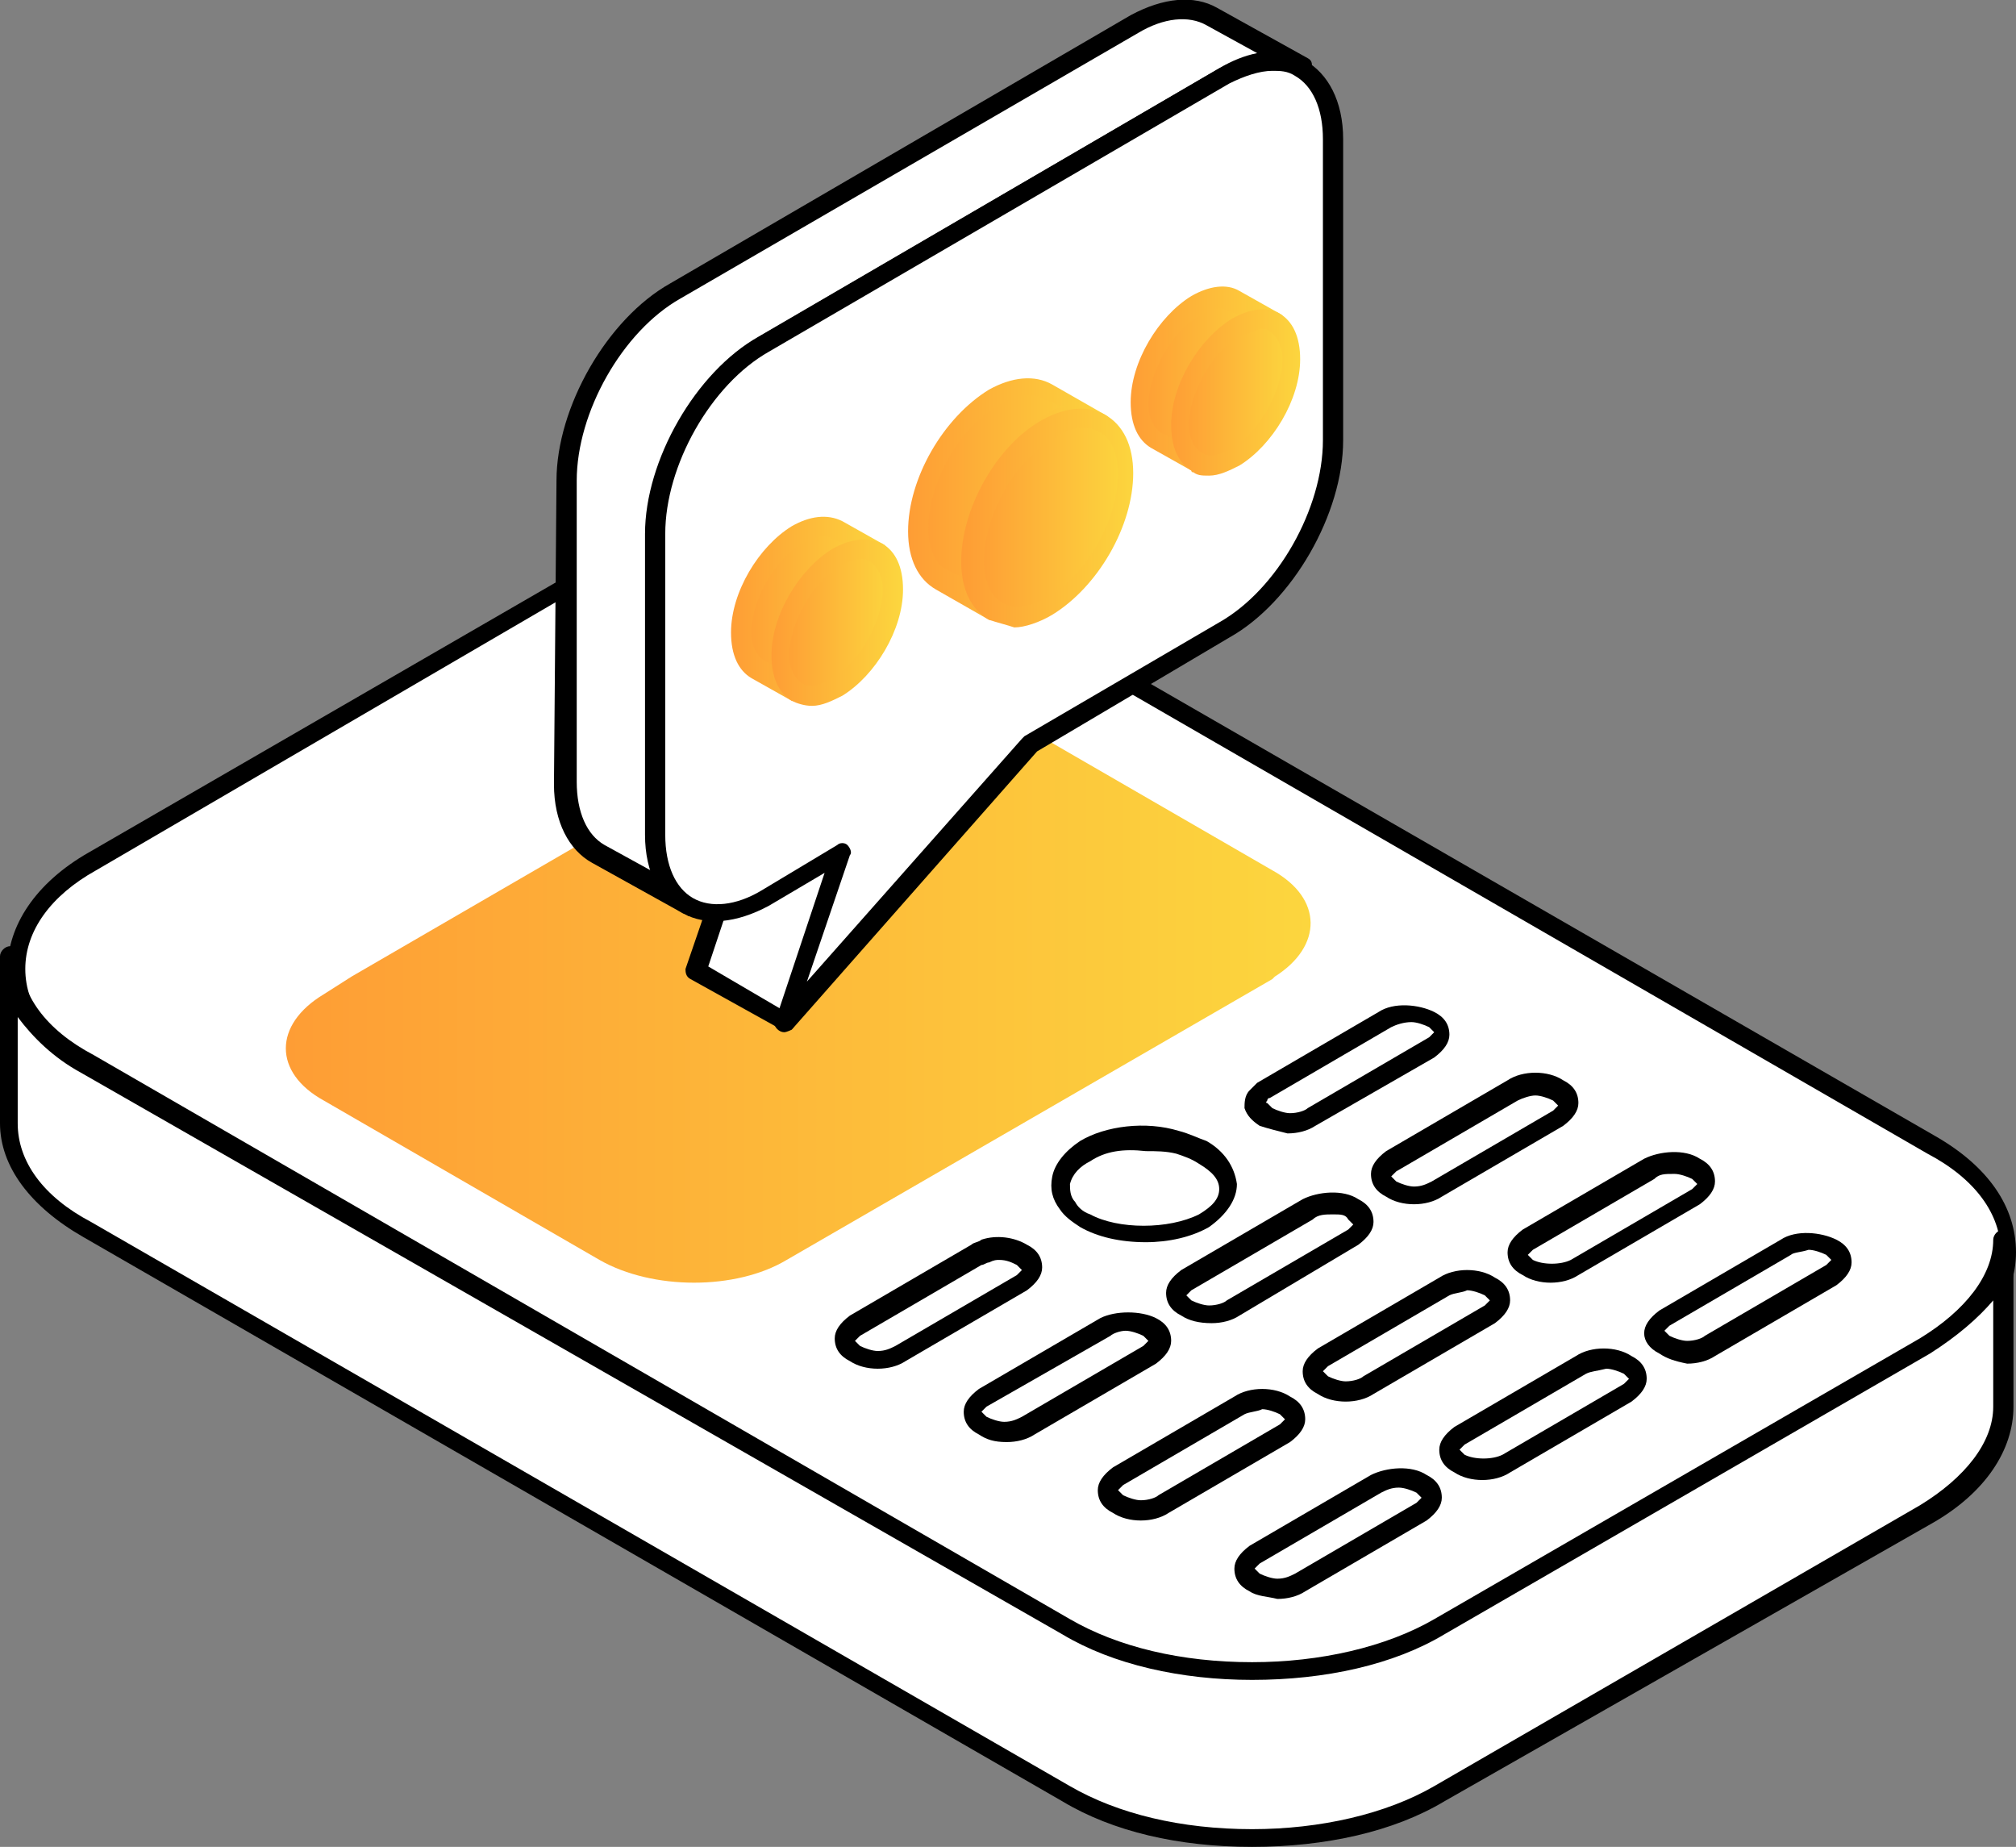 <svg xmlns="http://www.w3.org/2000/svg" xml:space="preserve" id="content" x="0" y="0" style="enable-background:new 0 0 79.7 73" version="1.1" viewBox="0 0 79.7 73"><rect x="0" y="0" width="79.7" height="73" fill="#808080" stroke="none"/><style>.st0{fill:#fff}</style><path d="m3.6 34 19.2-11.1c4.1-2.4 10.7-2.4 14.7 0l38.7 22.3c2 1.2 3.1 2.7 3.1 4.3 0 1.5-1 3.1-3 4.3l-19.2 11c-4.1 2.4-10.7 2.4-14.7 0L20 52 9.2 45.7l-5.5-3.2c-2-1.2-3.1-2.7-3.1-4.3 0-1.4 1-3 3-4.2z" class="st0"/><path d="M42.2 65.1 3.5 42.9C1.4 41.7.3 40.1.3 38.3c0-1.7 1.1-3.4 3.2-4.6l19.2-11.1c2-1.2 4.7-1.8 7.6-1.8 2.8 0 5.5.6 7.5 1.8l38.7 22.3c2.1 1.2 3.2 2.8 3.2 4.6 0 1.7-1.1 3.4-3.2 4.6l-19.2 11c-2 1.2-4.7 1.8-7.6 1.8-2.9 0-5.5-.6-7.5-1.8zM23 23.2 3.8 34.4C2 35.4 1 36.8 1 38.3s1 2.9 2.9 3.9l38.7 22.3c1.9 1.1 4.4 1.7 7.2 1.7 2.7 0 5.3-.6 7.2-1.7l19.2-11.1c1.8-1.1 2.9-2.5 2.9-3.9 0-1.5-1-2.9-2.9-3.9L37.4 23.2c-1.9-1.1-4.4-1.7-7.2-1.7-2.7 0-5.3.6-7.2 1.7z"/><path d="m33.8 52.4 4.8-2.8c.1-.1.2-.1.3-.1.5-.1 1.1-.1 1.5.1.5.3.5.8 0 1.1l-4.8 2.8c-.5.3-1.3.3-1.8 0s-.5-.8 0-1.1z" class="st0"/><path d="M33.6 53.8c-.4-.2-.6-.5-.6-.9 0-.3.2-.6.6-.9l4.8-2.8c.1-.1.3-.1.4-.2.6-.2 1.3-.1 1.8.2.4.2.6.5.6.9 0 .3-.2.6-.6.9l-4.8 2.8c-.3.2-.7.3-1.1.3-.4 0-.8-.1-1.1-.3zm5.5-3.9c-.1 0-.2.1-.3.1L34 52.8l-.2.2.2.2c.2.1.5.2.7.2.3 0 .5-.1.7-.2l4.8-2.8.2-.2-.2-.2c-.2-.1-.4-.2-.7-.2-.1 0-.2 0-.4.1z"/><path d="m38.8 55.3 4.8-2.8c.5-.3 1.3-.3 1.8 0s.5.8 0 1.1l-4.8 2.8c-.5.3-1.3.3-1.8 0s-.5-.8 0-1.1z" class="st0"/><path d="M38.7 56.7c-.4-.2-.6-.5-.6-.9 0-.3.2-.6.6-.9l4.8-2.8c.6-.3 1.6-.3 2.2 0 .4.2.6.5.6.9 0 .3-.2.6-.6.9l-4.8 2.8c-.3.2-.7.3-1.1.3-.5 0-.8-.1-1.1-.3zm5.2-3.9L39 55.6l-.2.2.2.2c.2.1.5.2.7.2.3 0 .5-.1.7-.2l4.8-2.8.2-.2-.2-.2c-.2-.1-.5-.2-.7-.2s-.5.1-.6.2z"/><path d="m44.2 58.4 4.8-2.8c.5-.3 1.3-.3 1.8 0s.5.8 0 1.1L46 59.5c-.5.3-1.3.3-1.8 0s-.5-.8 0-1.1z" class="st0"/><path d="M44 59.8c-.4-.2-.6-.5-.6-.9 0-.3.2-.6.6-.9l4.8-2.8c.6-.4 1.6-.4 2.2 0 .4.2.6.5.6.9 0 .3-.2.6-.6.9l-4.8 2.8c-.3.2-.7.3-1.1.3-.4 0-.8-.1-1.1-.3zm5.2-3.9-4.8 2.8-.2.2.2.2c.2.1.5.2.7.2.3 0 .6-.1.7-.2l4.8-2.8.2-.2-.2-.2c-.2-.1-.5-.2-.7-.2-.2.1-.5.1-.7.2z"/><path d="m65.7 52.1 4.8-2.8c.5-.3 1.3-.3 1.8 0s.5.8 0 1.1l-4.8 2.8c-.5.3-1.3.3-1.8 0s-.5-.8 0-1.1z" class="st0"/><path d="M65.6 53.5c-.4-.2-.6-.5-.6-.8 0-.3.2-.6.6-.9l4.8-2.8c.6-.4 1.6-.3 2.2 0 .4.2.6.5.6.9 0 .3-.2.6-.6.9l-4.8 2.8c-.3.2-.7.3-1.1.3-.5-.1-.8-.2-1.1-.4zm5.2-3.9L66 52.4l-.2.2.2.2c.2.1.5.2.7.2.3 0 .6-.1.7-.2l4.8-2.8.2-.2-.2-.2c-.2-.1-.5-.2-.7-.2-.3.1-.6.1-.7.2z"/><path d="m60.4 49 4.8-2.8c.5-.3 1.3-.3 1.8 0s.5.8 0 1.1l-4.8 2.8c-.5.3-1.3.3-1.8 0s-.5-.8 0-1.1z" class="st0"/><path d="M60.2 50.4c-.4-.2-.6-.5-.6-.9 0-.3.2-.6.6-.9l4.8-2.8c.6-.3 1.6-.4 2.2 0 .4.2.6.5.6.9 0 .3-.2.6-.6.9l-4.8 2.8c-.3.2-.7.3-1.1.3-.4 0-.8-.1-1.1-.3zm5.2-3.8-4.8 2.8-.2.2.2.2c.4.2 1.1.2 1.5 0l4.8-2.8.2-.2-.2-.2c-.2-.1-.5-.2-.7-.2-.4 0-.6 0-.8.2z"/><path d="m57.7 56.8 4.8-2.8c.5-.3 1.3-.3 1.8 0s.5.8 0 1.1l-4.8 2.8c-.5.3-1.3.3-1.8 0-.6-.3-.6-.8 0-1.1z" class="st0"/><path d="M57.5 58.2c-.4-.2-.6-.5-.6-.9 0-.3.2-.6.6-.9l4.8-2.8c.6-.4 1.6-.4 2.2 0 .4.2.6.5.6.9 0 .3-.2.6-.6.9l-4.8 2.8c-.3.2-.7.3-1.1.3-.4 0-.8-.1-1.1-.3zm5.2-3.9-4.8 2.8-.2.2.2.2c.4.2 1.1.2 1.5 0l4.8-2.8.2-.2-.2-.2c-.2-.1-.5-.2-.7-.2-.4.1-.6.1-.8.2z"/><path d="M42.9 48.2c-.3-.2-.5-.4-.7-.6-.5-.7-.3-1.5.7-2.1 1-.6 2.4-.7 3.6-.4.4.1.7.2 1 .4 1.3.7 1.3 1.9 0 2.7-1.2.8-3.3.8-4.6 0z" class="st0"/><path d="M42.7 48.5c-.3-.2-.6-.4-.8-.7-.3-.4-.4-.8-.3-1.3.1-.5.5-1 1.1-1.4 1-.6 2.6-.8 3.9-.4.4.1.8.3 1.1.4.7.4 1.1 1 1.2 1.7 0 .6-.4 1.2-1.1 1.7-.7.4-1.6.6-2.5.6-1 0-1.9-.2-2.6-.6zm.4-2.6c-.4.2-.7.5-.8.9 0 .2 0 .5.2.7.1.2.3.4.6.5 1.1.6 3.1.6 4.3 0 .5-.3.8-.6.8-1s-.3-.7-.8-1c-.3-.2-.6-.3-.9-.4-.4-.1-.8-.1-1.2-.1-.9-.1-1.6 0-2.2.4z"/><path d="m49.6 61.5 4.8-2.8c.5-.3 1.3-.3 1.8 0s.5.8 0 1.1l-4.8 2.8c-.5.3-1.3.3-1.8 0s-.5-.8 0-1.1z" class="st0"/><path d="M49.4 62.9c-.4-.2-.6-.5-.6-.9 0-.3.2-.6.6-.9l4.8-2.8c.6-.3 1.6-.4 2.2 0 .4.2.6.5.6.9 0 .3-.2.6-.6.9l-4.8 2.8c-.3.2-.7.3-1.1.3-.4-.1-.8-.1-1.1-.3zm5.2-3.9-4.8 2.8-.2.2.2.2c.2.1.5.2.7.2.3 0 .5-.1.7-.2l4.8-2.8.2-.2-.2-.2c-.2-.1-.5-.2-.7-.2-.3 0-.5.1-.7.2z"/><path d="m46.9 50.6 4.8-2.8c.5-.3 1.3-.3 1.8 0s.5.8 0 1.1l-4.8 2.8c-.5.3-1.3.3-1.8 0s-.5-.8 0-1.1z" class="st0"/><path d="M46.7 52c-.4-.2-.6-.5-.6-.9 0-.3.2-.6.6-.9l4.8-2.8c.6-.3 1.6-.4 2.2 0 .4.2.6.5.6.9 0 .3-.2.6-.6.9L49 52c-.3.2-.7.3-1.1.3-.5 0-.9-.1-1.2-.3zm5.2-3.8L47.1 51l-.2.2.2.2c.2.1.5.2.7.2.3 0 .6-.1.7-.2l4.8-2.8.2-.2-.2-.2c-.1-.2-.3-.2-.6-.2s-.6 0-.8.2z"/><path d="m55 45.9 4.8-2.8c.5-.3 1.3-.3 1.8 0s.5.8 0 1.1L56.8 47c-.5.3-1.3.3-1.8 0s-.5-.8 0-1.1z" class="st0"/><path d="M54.8 47.3c-.4-.2-.6-.5-.6-.9 0-.3.2-.6.6-.9l4.8-2.8c.6-.4 1.6-.4 2.2 0 .4.2.6.5.6.9 0 .3-.2.6-.6.9L57 47.3c-.3.2-.7.3-1.1.3-.4 0-.8-.1-1.1-.3zm5.2-3.8-4.8 2.8-.2.2.2.2c.2.1.5.2.7.2.3 0 .5-.1.7-.2l4.8-2.8.2-.2-.2-.2c-.2-.1-.5-.2-.7-.2-.2 0-.5.1-.7.2z"/><path d="m52.3 53.7 4.8-2.8c.5-.3 1.3-.3 1.8 0s.5.8 0 1.1l-4.8 2.8c-.5.3-1.3.3-1.8 0s-.5-.8 0-1.1z" class="st0"/><path d="M52.1 55.1c-.4-.2-.6-.5-.6-.9 0-.3.2-.6.6-.9l4.8-2.8c.6-.4 1.6-.4 2.2 0 .4.2.6.5.6.9 0 .3-.2.6-.6.9l-4.8 2.8c-.3.2-.7.3-1.1.3-.4 0-.8-.1-1.1-.3zm5.2-3.9L52.5 54l-.2.2.2.2c.2.1.5.2.7.2.3 0 .6-.1.7-.2l4.8-2.8.2-.2-.2-.2c-.2-.1-.5-.2-.7-.2-.2.1-.5.1-.7.2z"/><path d="m49.8 43.3.2-.2 4.8-2.8c.5-.3 1.3-.3 1.8 0s.5.8 0 1.1l-4.8 2.8c-.5.3-1.3.3-1.8 0-.4-.3-.5-.6-.2-.9z" class="st0"/><path d="M49.8 44.5c-.3-.2-.5-.4-.6-.7 0-.2 0-.5.2-.7l.3-.3 4.8-2.8c.6-.4 1.6-.3 2.2 0 .4.2.6.5.6.9 0 .3-.2.6-.6.9L52 44.5c-.3.2-.7.3-1.1.3-.4-.1-.8-.2-1.1-.3zm5.2-3.9-4.8 2.8c-.1 0-.1.1-.1.1s-.1.1 0 .1l.2.2c.2.1.5.2.7.2.3 0 .6-.1.7-.2l4.8-2.8.2-.2-.2-.2c-.2-.1-.5-.2-.7-.2-.3 0-.6.1-.8.2z"/><linearGradient id="SVGID_1_" x1="27.896" x2="68.406" y1="39.011" y2="39.011" gradientTransform="matrix(-1 0 0 1 79.719 0)" gradientUnits="userSpaceOnUse"><stop offset="0" style="stop-color:#fcd63e"/><stop offset="1" style="stop-color:#fe9d35"/></linearGradient><path d="m12.8 39.3 1.1-.7L32 28.1c2-1.2 5.3-1.2 7.4 0l10.9 6.3c2 1.1 2 3 .1 4.2l-.1.1-19.2 11.1c-2 1.2-5.3 1.2-7.4 0l-10.9-6.3c-2-1.1-2-3 0-4.2z" style="fill:url(#SVGID_1_)"/><path d="m3.4 42 5.5 3.2 10.9 6.3 22.3 12.8c4.1 2.3 10.7 2.3 14.7 0L76 53.2c2-1.2 3-2.7 3-4.3v6.6c0 1.5-1 3.1-3 4.3L56.9 70.9c-4.1 2.4-10.7 2.4-14.7 0L19.8 58 9 51.8l-5.5-3.2c-2-1.2-3.1-2.7-3.1-4.3v-6.6c0 1.6 1 3.2 3 4.3z" class="st0"/><path d="M42 71.2 3.3 48.9C1.2 47.7 0 46.1 0 44.4v-6.6c0-.2.2-.4.4-.4s.4.2.4.4c0 1.5 1 2.9 2.9 3.9L42.3 64c1.9 1.1 4.4 1.7 7.2 1.7 2.7 0 5.3-.6 7.2-1.7l19.2-11.1c1.8-1.1 2.9-2.5 2.9-3.9 0-.2.2-.4.4-.4s.4.2.4.4v6.6c0 1.7-1.1 3.4-3.2 4.6l-19.3 11c-2 1.2-4.7 1.8-7.6 1.8-2.9 0-5.5-.6-7.5-1.8zm34.3-17.7L57.1 64.6c-2 1.2-4.7 1.8-7.6 1.8-2.8 0-5.5-.6-7.5-1.8L3.2 42.4c-1.1-.6-1.9-1.4-2.5-2.2v4.2c0 1.5 1 2.9 2.9 3.9l38.7 22.3c1.9 1.1 4.4 1.7 7.2 1.7 2.7 0 5.3-.6 7.2-1.7l19.2-11.1c1.8-1.1 2.9-2.5 2.9-3.9v-4.2c-.6.7-1.4 1.4-2.5 2.1z"/><path d="m29.8 31.6 3.5 2.1-2.3 6.7-3.5-2z" class="st0"/><path d="m30.9 40.7-3.6-2c-.2-.1-.2-.3-.2-.4l2.3-6.7c0-.1.1-.2.2-.2h.3l3.6 2c.2.1.2.3.2.4l-2.3 6.7c0 .1-.1.2-.2.2h-.1c-.1.1-.2.1-.2 0zm-.9-8.5-2 6 2.9 1.7 2-6-2.9-1.7z"/><path d="M26.7 11.5 44.9 1C46.1.3 47.2.2 48 .7l3.6 2c-.8-.5-1.9-.4-3.1.3L30.2 13.5c-2.4 1.4-4.3 4.7-4.3 7.5v11.9c0 1.4.5 2.3 1.3 2.8l-3.6-2c-.8-.5-1.3-1.4-1.3-2.8V19c.1-2.8 2-6.1 4.4-7.5z" class="st0"/><path d="m27 36.1-3.6-2c-.9-.5-1.5-1.6-1.5-3.1l.1-12c0-2.9 2-6.4 4.5-7.8L44.7.6c1.3-.7 2.5-.8 3.4-.3l3.6 2c.2.1.2.3.1.5s-.3.2-.5.1c-.7-.4-1.7-.3-2.7.3L30.4 13.9c-2.3 1.3-4.1 4.5-4.1 7.2V33c0 1.2.4 2.1 1.1 2.5.2.1.2.3.1.5-.1.1-.2.2-.3.2-.1-.1-.1-.1-.2-.1zM47.7 1C47 .6 46 .7 45 1.3L26.9 11.8c-2.3 1.3-4.1 4.5-4.1 7.2v11.9c0 1.2.4 2.1 1.1 2.5l2 1.1c-.2-.5-.2-1-.2-1.6V21c0-2.9 2-6.4 4.5-7.8l18-10.5c.5-.3 1-.5 1.5-.6l-2-1.1z"/><path d="M48.4 3 30.2 13.5c-2.4 1.4-4.3 4.7-4.3 7.5v11.9c0 1.4.5 2.3 1.3 2.8s1.9.4 3.1-.3l.4-.3 2.6-1.5-2.3 6.8 9.7-11 7.7-4.5c2.4-1.4 4.3-4.7 4.3-7.5V5.5c0-1.4-.5-2.3-1.3-2.8-.7-.4-1.8-.4-3 .3z" class="st0"/><path d="M31 40.8c-.2 0-.4-.2-.4-.4 0-.1 0-.2.1-.2l1.9-5.7-2.2 1.3c-1.3.7-2.5.8-3.4.3-.9-.5-1.5-1.6-1.5-3.1V21.1c0-2.9 2-6.4 4.5-7.8L48.2 2.7c1.3-.7 2.5-.8 3.4-.3.9.5 1.5 1.6 1.5 3.1v11.9c0 2.9-2 6.4-4.5 7.8L41 29.7l-9.7 11s-.2.1-.3.1zM48.6 3.3 30.4 13.9c-2.3 1.3-4.1 4.5-4.1 7.2V33c0 1.2.4 2.1 1.1 2.5.7.4 1.7.3 2.7-.3l3-1.8c.1-.1.3-.1.4 0 .1.1.2.3.1.4l-1.7 5 8.5-9.6.1-.1 7.7-4.5c2.3-1.3 4.1-4.5 4.1-7.2V5.5c0-1.2-.4-2.1-1.1-2.5-.3-.2-.6-.2-.9-.2-.5 0-1.1.2-1.7.5z"/><linearGradient id="SVGID_00000065032705910511766040000006099809734626427269_" x1="36.102" x2="43.406" y1="19.727" y2="19.727" gradientTransform="matrix(-1 0 0 1 79.719 0)" gradientUnits="userSpaceOnUse"><stop offset="0" style="stop-color:#fcd63e"/><stop offset="1" style="stop-color:#fe9d35"/></linearGradient><path d="M39.3 15.7c.8-.5 1.6-.5 2.1-.2l2.1 1.2c-.5-.3-1.3-.3-2.1.2-1.7 1-3 3.3-3 5.3 0 1 .3 1.6.9 2L37.2 23c-.5-.3-.9-1-.9-2 0-2 1.4-4.3 3-5.3z" style="fill:url(#SVGID_00000065032705910511766040000006099809734626427269_)"/><linearGradient id="SVGID_00000051352853083281392210000008070648917438073005_" x1="35.729" x2="43.779" y1="19.727" y2="19.727" gradientTransform="matrix(-1 0 0 1 79.719 0)" gradientUnits="userSpaceOnUse"><stop offset="0" style="stop-color:#fcd63e"/><stop offset="1" style="stop-color:#fe9d35"/></linearGradient><path d="M39.1 24.5 37 23.3c-.7-.4-1.1-1.2-1.1-2.3 0-2.1 1.4-4.5 3.2-5.6.9-.5 1.8-.6 2.5-.2l2.1 1.2c.2.1.2.3.1.5s-.3.2-.5.1c-.4-.3-1.1-.2-1.8.2-1.6.9-2.8 3.1-2.8 4.9 0 .8.3 1.4.7 1.6.2.1.2.3.1.5-.1.1-.2.2-.3.2.1.1 0 .1-.1.1zm2.2-8.7c-.4-.3-1.1-.2-1.8.2-1.6.9-2.8 3.1-2.8 4.9 0 .8.3 1.4.7 1.6l.8.4c-.1-.3-.1-.5-.1-.9 0-2.1 1.4-4.5 3.2-5.6.3-.2.5-.3.8-.3l-.8-.3z" style="fill:url(#SVGID_00000051352853083281392210000008070648917438073005_)"/><linearGradient id="SVGID_00000080885753686770979150000009343440785264179338_" x1="35.21" x2="41.274" y1="20.44" y2="20.44" gradientTransform="matrix(-1 0 0 1 79.719 0)" gradientUnits="userSpaceOnUse"><stop offset="0" style="stop-color:#fcd63e"/><stop offset="1" style="stop-color:#fe9d35"/></linearGradient><path d="M44.5 18.7c0 1.9-1.4 4.3-3 5.3-.8.5-1.6.5-2.1.2s-.9-1-.9-2c0-1.9 1.4-4.3 3-5.3.8-.5 1.6-.5 2.1-.2.6.3.9 1 .9 2z" style="fill:url(#SVGID_00000080885753686770979150000009343440785264179338_)"/><linearGradient id="SVGID_00000147182052141398014540000000670779934321822850_" x1="34.837" x2="41.647" y1="20.44" y2="20.44" gradientTransform="matrix(-1 0 0 1 79.719 0)" gradientUnits="userSpaceOnUse"><stop offset="0" style="stop-color:#fcd63e"/><stop offset="1" style="stop-color:#fe9d35"/></linearGradient><path d="M39.1 24.5c-.7-.4-1.1-1.2-1.1-2.3 0-2.1 1.4-4.6 3.2-5.6.9-.5 1.8-.6 2.5-.2.7.4 1.1 1.2 1.1 2.3 0 2.1-1.4 4.5-3.2 5.6-.5.3-1.1.5-1.5.5-.3-.1-.7-.2-1-.3zm2.6-7.2c-1.6.9-2.8 3.1-2.8 4.9 0 .8.3 1.4.7 1.6.4.3 1.1.2 1.8-.2 1.6-.9 2.8-3.1 2.8-4.9 0-.8-.3-1.4-.7-1.6-.2-.1-.4-.2-.6-.2-.4 0-.8.1-1.2.4z" style="fill:url(#SVGID_00000147182052141398014540000000670779934321822850_)"/><linearGradient id="SVGID_00000155112597795428904660000017676620018504460457_" x1="29.325" x2="34.687" y1="15.05" y2="15.05" gradientTransform="matrix(-1 0 0 1 79.719 0)" gradientUnits="userSpaceOnUse"><stop offset="0" style="stop-color:#fcd63e"/><stop offset="1" style="stop-color:#fe9d35"/></linearGradient><path d="M47.3 12.1c.6-.4 1.2-.4 1.6-.2l1.6.9c-.4-.2-1-.2-1.6.2-1.2.7-2.2 2.4-2.2 3.9 0 .7.3 1.2.7 1.4l-1.6-.9c-.5-.2-.8-.7-.8-1.4 0-1.5 1-3.2 2.3-3.9z" style="fill:url(#SVGID_00000155112597795428904660000017676620018504460457_)"/><linearGradient id="SVGID_00000082342917348607615330000003611852882750028695_" x1="28.951" x2="35.061" y1="15.051" y2="15.051" gradientTransform="matrix(-1 0 0 1 79.719 0)" gradientUnits="userSpaceOnUse"><stop offset="0" style="stop-color:#fcd63e"/><stop offset="1" style="stop-color:#fe9d35"/></linearGradient><path d="m47.1 18.6-1.6-.9c-.5-.3-.8-.9-.8-1.8 0-1.6 1.1-3.4 2.4-4.2.7-.4 1.4-.5 1.9-.2l1.6.9c.2.1.2.3.1.5s-.3.2-.5.1c-.3-.2-.7-.1-1.2.2-1.1.6-2 2.3-2 3.5 0 .5.2.9.5 1.1.2.1.2.3.1.5-.1.1-.2.2-.3.2-.1.2-.2.2-.2.1zm1.5-6.3c-.3-.2-.7-.1-1.2.2-1.1.6-2 2.3-2 3.5 0 .5.2.9.5 1.1l.4.2v-.4c0-1.6 1.1-3.4 2.4-4.2.1-.1.3-.1.4-.2l-.5-.2z" style="fill:url(#SVGID_00000082342917348607615330000003611852882750028695_)"/><linearGradient id="SVGID_00000177442624630361140450000014279485857223184062_" x1="28.67" x2="33.121" y1="15.573" y2="15.573" gradientTransform="matrix(-1 0 0 1 79.719 0)" gradientUnits="userSpaceOnUse"><stop offset="0" style="stop-color:#fcd63e"/><stop offset="1" style="stop-color:#fe9d35"/></linearGradient><path d="M51 14.3c0 1.4-1 3.1-2.2 3.9-.6.4-1.2.4-1.6.2-.4-.2-.7-.7-.7-1.4 0-1.4 1-3.1 2.2-3.9.6-.4 1.2-.4 1.6-.2.5.2.7.7.7 1.4z" style="fill:url(#SVGID_00000177442624630361140450000014279485857223184062_)"/><linearGradient id="SVGID_00000021090728460055865830000005307130044996261772_" x1="28.297" x2="33.495" y1="15.574" y2="15.574" gradientTransform="matrix(-1 0 0 1 79.719 0)" gradientUnits="userSpaceOnUse"><stop offset="0" style="stop-color:#fcd63e"/><stop offset="1" style="stop-color:#fe9d35"/></linearGradient><path d="M47.1 18.6c-.5-.3-.8-.9-.8-1.8 0-1.6 1.1-3.4 2.4-4.2.7-.4 1.4-.5 1.9-.2s.8.9.8 1.8c0 1.6-1.1 3.4-2.4 4.2-.4.2-.8.4-1.2.4-.3 0-.5 0-.7-.2zm1.9-5.3c-1.1.6-2 2.3-2 3.5 0 .5.2.9.5 1.1.3.2.7.1 1.2-.2 1.1-.6 2-2.3 2-3.5 0-.5-.2-.9-.5-1.1-.1-.1-.2-.1-.4-.1-.2.1-.5.2-.8.3z" style="fill:url(#SVGID_00000021090728460055865830000005307130044996261772_)"/><linearGradient id="SVGID_00000170964575502194497880000014702730935161865349_" x1="45.103" x2="50.465" y1="24.097" y2="24.097" gradientTransform="matrix(-1 0 0 1 79.719 0)" gradientUnits="userSpaceOnUse"><stop offset="0" style="stop-color:#fcd63e"/><stop offset="1" style="stop-color:#fe9d35"/></linearGradient><path d="M31.5 21.1c.6-.4 1.2-.4 1.6-.2l1.6.9c-.4-.2-1-.2-1.6.2-1.2.7-2.2 2.4-2.2 3.9 0 .7.3 1.2.7 1.4l-1.6-.9c-.4-.2-.7-.7-.7-1.4 0-1.4.9-3.1 2.2-3.9z" style="fill:url(#SVGID_00000170964575502194497880000014702730935161865349_)"/><linearGradient id="SVGID_00000157278246536888487600000010051791438886924709_" x1="44.728" x2="50.839" y1="24.098" y2="24.098" gradientTransform="matrix(-1 0 0 1 79.719 0)" gradientUnits="userSpaceOnUse"><stop offset="0" style="stop-color:#fcd63e"/><stop offset="1" style="stop-color:#fe9d35"/></linearGradient><path d="m31.3 27.7-1.6-.9c-.5-.3-.8-.9-.8-1.8 0-1.6 1.1-3.4 2.4-4.2.7-.4 1.4-.5 2-.2l1.6.9c.2.1.2.3.1.5s-.3.2-.5.1c-.3-.2-.7-.1-1.2.2-1.1.6-2 2.3-2 3.5 0 .5.2.9.5 1.1.2.1.2.3.1.5-.1.1-.2.2-.3.2-.2.1-.3.1-.3.1zm1.6-6.4c-.3-.2-.7-.1-1.2.2-1.1.6-2 2.3-2 3.5 0 .5.2.9.5 1.1l.4.2v-.4c0-1.6 1.1-3.4 2.4-4.2.1-.1.3-.1.4-.2l-.5-.2z" style="fill:url(#SVGID_00000157278246536888487600000010051791438886924709_)"/><linearGradient id="SVGID_00000089534059426669635510000005733024992317837472_" x1="44.448" x2="48.9" y1="24.621" y2="24.621" gradientTransform="matrix(-1 0 0 1 79.719 0)" gradientUnits="userSpaceOnUse"><stop offset="0" style="stop-color:#fcd63e"/><stop offset="1" style="stop-color:#fe9d35"/></linearGradient><path d="M35.3 23.3c0 1.4-1 3.1-2.2 3.9-.6.4-1.2.4-1.6.2-.4-.2-.7-.7-.7-1.4 0-1.4 1-3.1 2.2-3.9.6-.4 1.2-.4 1.6-.2.4.2.7.7.7 1.4z" style="fill:url(#SVGID_00000089534059426669635510000005733024992317837472_)"/><linearGradient id="SVGID_00000124856459090169203320000000425472738348388762_" x1="44.074" x2="49.273" y1="24.621" y2="24.621" gradientTransform="matrix(-1 0 0 1 79.719 0)" gradientUnits="userSpaceOnUse"><stop offset="0" style="stop-color:#fcd63e"/><stop offset="1" style="stop-color:#fe9d35"/></linearGradient><path d="M31.3 27.7c-.5-.3-.8-.9-.8-1.8 0-1.6 1.1-3.4 2.4-4.2.7-.4 1.4-.5 2-.2.5.3.8.9.8 1.8 0 1.6-1.1 3.4-2.4 4.2-.4.2-.8.4-1.2.4-.3 0-.6-.1-.8-.2zm1.9-5.3c-1.1.6-2 2.3-2 3.5 0 .5.2.9.5 1.1.3.2.7.1 1.2-.2 1.1-.6 2-2.3 2-3.5 0-.5-.2-.9-.5-1.1-.1-.1-.2-.1-.4-.1s-.5.1-.8.3z" style="fill:url(#SVGID_00000124856459090169203320000000425472738348388762_)"/></svg>